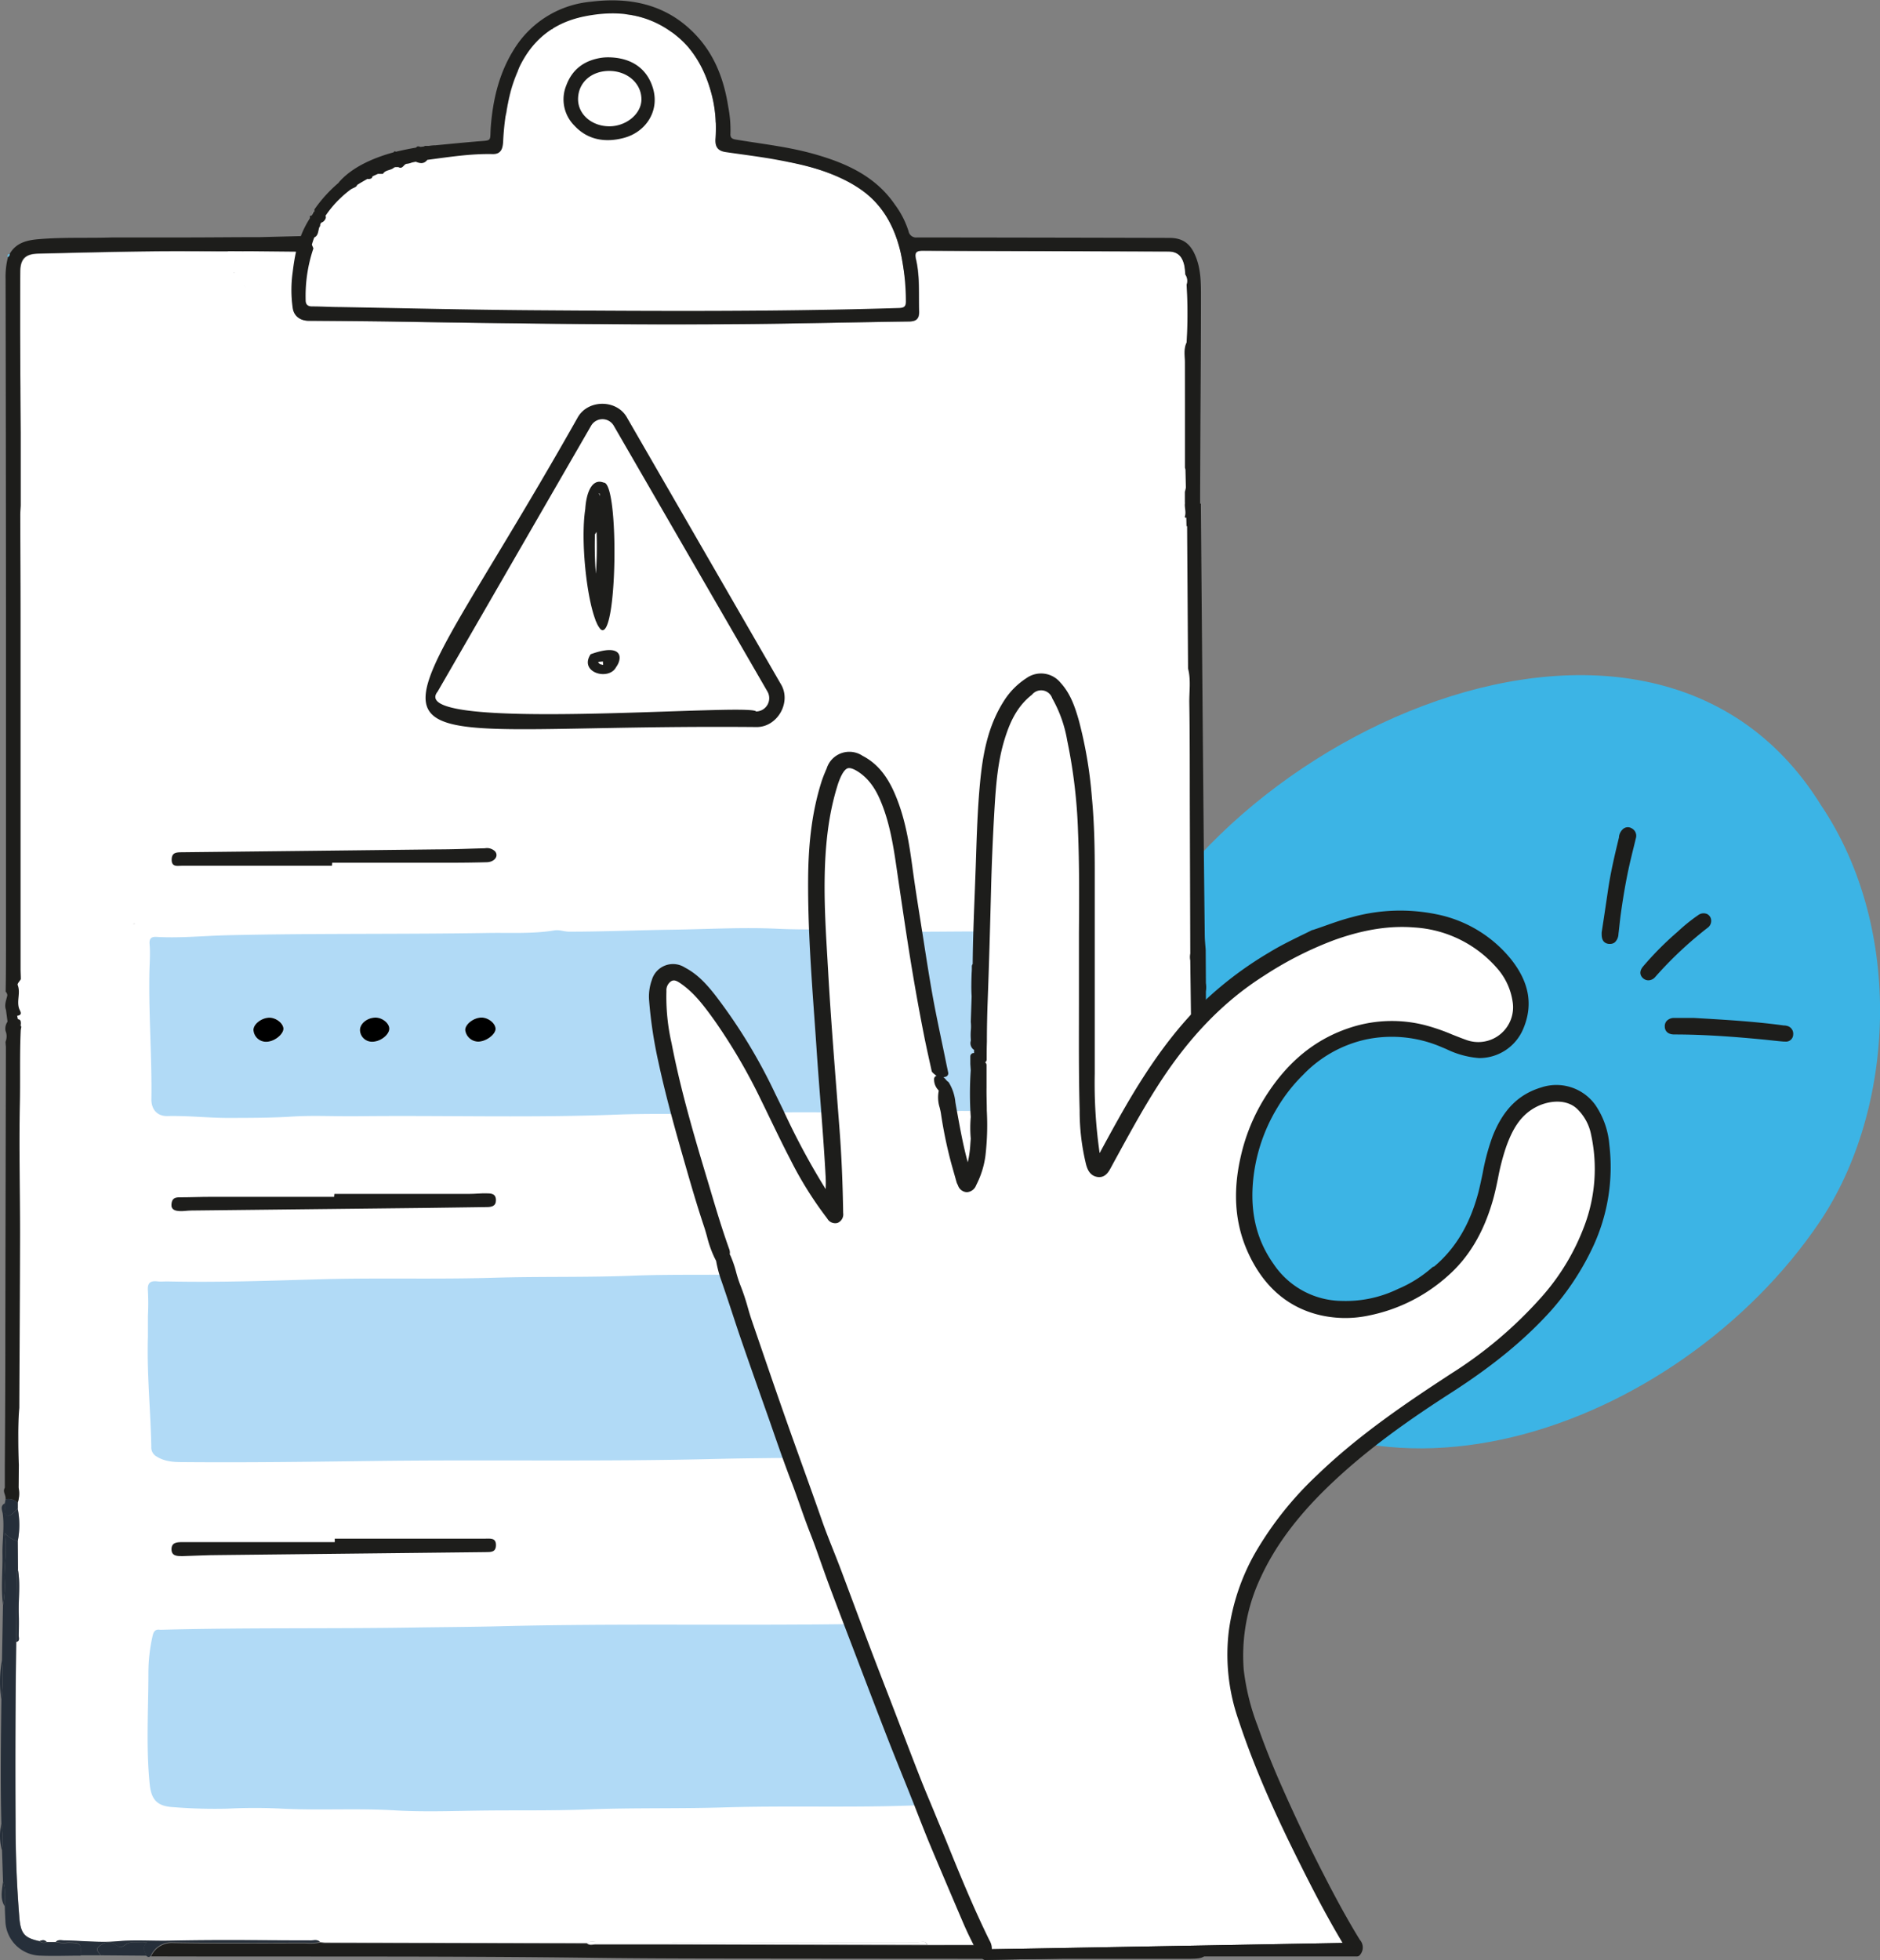 <svg id="Capa_1" data-name="Capa 1" xmlns="http://www.w3.org/2000/svg" viewBox="0 0 448.68 467.71"><rect x="0" y="0" width="448.68" height="467.71" fill="#808080" stroke="none"/><defs><style>.cls-1{fill:#fff;}.cls-2{fill:#3cb4e5;}.cls-3{fill:#efefef;}.cls-4{fill:#262f3a;}.cls-5{fill:#69c0e3;}.cls-6{fill:#cecfcf;}.cls-7{fill:#cfd3dd;}.cls-8{fill:#1d1d1b;}.cls-9{fill:#b1daf6;}</style></defs><title>Ilustración_4_Protocolo</title><path class="cls-1" d="M220.81,67.32c-.08-.57-.18-1.14-.28-1.71,0-.08,0-.16,0-.2h0c-.12-.68-.26-1.36-.42-2-1.48-6.12-4.37-11.33-9.69-14.93-.84-.57-1.71-1.09-2.59-1.57h0A50.8,50.8,0,0,0,193.18,42l-15.66-5.17L176,32.59a27.51,27.51,0,0,0-.81-6.08A28.65,28.65,0,0,0,169.74,15l-1-2.71L165.36,11a22.86,22.86,0,0,0-10.64-4.15l-3.29-1.28-13.54,3.3-.84,1.51-3,.3L130,16.11l-1.21,4.41a34.61,34.61,0,0,0-1.55,4.3,41.28,41.28,0,0,0-1.15,5.45v.05l-3,8.42-16.35,1.81L94.83,44.82h-.3l-.08.15-2.61.94c-.51-.06-1,0-1.23.45l-1.44.51L84.7,52.22l-.31.22c-.72.46-2,.85-1.66,2.13L80,57.89,76.77,68.37l1.32,9.23,12.74,1.6,131.61-1.6Z" transform="translate(-5.2 -3.41)"/><path class="cls-1" d="M79.93,54l-.16.08.18.21A1,1,0,0,0,79.93,54Z" transform="translate(-5.2 -3.41)"/><path class="cls-2" d="M439.78,195.52c20,29.67,17.72,72.83-.38,99.59-33.5,49.52-110.76,78.1-152.56,26.77-18.29-22.46-23.62-56.35-18.74-74.44C285.55,182.85,397.82,127.81,439.78,195.52Z" transform="translate(-5.2 -3.41)"/><path class="cls-1" d="M290.48,366c.06-5.18.29-10.37-.07-15.55-.86-.19-.75-.87-.75-1.48l0-39.73a1.3,1.3,0,0,1,.34-1.14q-.14-22.65-.28-45.31c0-1.58,0-3.15-.07-4.72l1.1-3.59L288.07,90c0-1.61-.36-3.28.4-4.83a111.48,111.48,0,0,0,0-13.8,2.55,2.55,0,0,0-.31-2.43,20,20,0,0,0-.22-2.06c-.5-2.37-1.67-3.44-3.9-3.44-19.51-.07-39-.09-58.54-.19-1.7,0-2,.57-1.64,2.06.94,4.09.62,8.26.74,12.4.06,1.8-.68,2.41-2.45,2.43-13.62.18-27.24.53-40.87.63-26.7.18-53.4-.14-80.11-.58C93.75,80.06,86.35,80,79,80c-2.12,0-3.59-1.14-3.84-3.08a36,36,0,0,1-.31-4.39c1-2.18,2.4-5,2.45-5.1s1.84-5,1.84-5-8.74-.18-8.88,0-9.26,0-9.26,0l-1.44,1c-6.16,0-12.33-.08-18.5,0-8.91.1-17.82.33-26.72.54-3,.07-4.22,1.25-4.26,4.26C10,73.07,10,78,10,82.88l.06,13.53H8l1.67,256.5-.06,5.47A7.14,7.14,0,0,1,9.44,362l0,1.44a20.1,20.1,0,0,1,0,7.69L9.49,378c.58,3.42.1,6.87.2,10.3.05,1.8,0,3.6,0,5.39,0,.55.35,1.32-.6,1.53q-.3,21.54-.16,43.09,0,11.19.88,22.34c.31,4.24,1.21,5.17,4.87,5.95.59-.24,1.17-.37,1.66.21l2.25,0c.56-.61,1.3-.36,2-.34,4.28.08,8.6.58,12.84.2s8.34,0,12.51-.13c11.17-.26,22.35-.09,33.53-.07.72,0,1.53-.3,2.16.35.41,0,.83.11,1.24.11l62.49.12c.68-.5,1.47-.24,2.2-.24q38.42,0,76.81.08c.71,0,1.7-.53,2.14.6q31,0,62,0c1.3,0,1.74-.55,1.82-1.66.06-.76.09-1.52.1-2.28.35-29,.17-57.95.14-86.92a42,42,0,0,1,.14-6.63A15.93,15.93,0,0,1,290.48,366Z" transform="translate(-5.2 -3.41)"/><polygon class="cls-3" points="56.48 62.17 56.49 62.16 56.48 62.16 56.48 62.17"/><path class="cls-3" d="M64.58,64.74v0h0Z" transform="translate(-5.2 -3.41)"/><path class="cls-3" d="M65,65.16h0v0Z" transform="translate(-5.2 -3.41)"/><path class="cls-4" d="M5.67,399.49l.24-13A25.4,25.4,0,0,0,6.27,380c0-3.41.62-6.78.08-10.78a5.91,5.91,0,0,0,3.08,1.95L9.49,378a2.41,2.41,0,0,0-.27.73q-.09,8.25-.16,16.49-.3,21.54-.16,43.09,0,11.19.88,22.34c.31,4.24,1.21,5.17,4.87,6a1.45,1.45,0,0,0,1.66.2l2.25,0a7.65,7.65,0,0,0,2.82.16c3.09,0,3.28.2,3.06,3.07-3.18,0-6.35.13-9.52,0a8.53,8.53,0,0,1-8.44-8.39c-.06-1.1-.1-2.2-.14-3.3,0-2,.27-4-.42-6L5.68,445a22.22,22.22,0,0,0-.15-6.41c-.27-9.91-.11-19.82,0-29.73A42.12,42.12,0,0,0,5.67,399.49Z" transform="translate(-5.2 -3.41)"/><path class="cls-4" d="M29.2,470c-.29-.72-1.41-1.27-.23-2.23s2.65-1.26,3.77-.37,1.52.73,2.52,0c1.35-1,3-.2,5.09-.56-1.38,1.34-.5,2.27-.21,3.25Z" transform="translate(-5.2 -3.41)"/><path class="cls-4" d="M6.52,361.16a3.22,3.22,0,0,1,2.92.83l0,1.44c-.86.65-1.69,2-2.68,1.6s-.12-1.89-.43-2.86C6.41,361.84,6.46,361.5,6.52,361.16Z" transform="translate(-5.2 -3.41)"/><path class="cls-5" d="M7.54,64a.79.79,0,0,1-.44.82C6.86,64.34,7,64.05,7.54,64Z" transform="translate(-5.2 -3.41)"/><path class="cls-1" d="M224.29,466.85c.71,0,1.7-.53,2.14.6l-62.81-.13c-5.46,0-10.92,0-16.38,0-.65,0-1.38.31-2-.28.68-.5,1.47-.24,2.2-.24" transform="translate(-5.2 -3.41)"/><path class="cls-6" d="M290.41,350.47c-.86-.19-.75-.87-.75-1.48l0-39.73a1.3,1.3,0,0,1,.34-1.14c.37.22.32.58.32.91Z" transform="translate(-5.2 -3.41)"/><path class="cls-3" d="M63.41,63.37c-.19.35-.37.35-.56,0Z" transform="translate(-5.2 -3.41)"/><path class="cls-4" d="M79.39,466.43c-11.18,0-22.36-.19-33.53.07-4.17.1-8.32-.25-12.51.13s-8.56-.12-12.84-.2c-.65,0-1.39-.27-2,.34a7.65,7.65,0,0,0,2.82.16c3.09,0,3.28.2,3.06,3.07l4.76,0c-.29-.72-1.41-1.27-.23-2.23s2.65-1.26,3.77-.37,1.52.73,2.52,0c1.35-1,3-.2,5.09-.56-1.38,1.34-.5,2.27-.21,3.25.37.35.74.44,1.11,0a5.38,5.38,0,0,1,5.31-3.19c10.49.19,21,.09,31.5.07a11.69,11.69,0,0,0,3.49-.16C80.92,466.13,80.11,466.43,79.39,466.43Z" transform="translate(-5.2 -3.41)"/><path class="cls-4" d="M6.79,365c-.9-.37-.12-1.89-.43-2.86-1.23.64-.61,1.7-.5,2.55.42,3.2-.14,6.39-.08,9.59.08,4-.39,8.1.13,12.15A25.4,25.4,0,0,0,6.27,380c0-3.41.62-6.78.08-10.78a5.91,5.91,0,0,0,3.08,1.95,20.1,20.1,0,0,0,0-7.69C8.61,364.08,7.78,365.43,6.79,365Z" transform="translate(-5.2 -3.41)"/><path class="cls-4" d="M5.67,399.49a29.58,29.58,0,0,0-.17,9.39A42.12,42.12,0,0,0,5.67,399.49Z" transform="translate(-5.2 -3.41)"/><path class="cls-4" d="M5.53,438.61A12.89,12.89,0,0,0,5.68,445,22.22,22.22,0,0,0,5.53,438.61Z" transform="translate(-5.2 -3.41)"/><path class="cls-4" d="M6.34,458.33c0-2,.27-4-.42-6C5.72,454.35,5.1,456.4,6.34,458.33Z" transform="translate(-5.2 -3.41)"/><path class="cls-4" d="M9.49,378a2.41,2.41,0,0,0-.27.73q-.09,8.25-.16,16.49c.95-.21.58-1,.6-1.53.05-1.79.08-3.59,0-5.39C9.59,384.86,10.07,381.41,9.49,378Z" transform="translate(-5.2 -3.41)"/><path class="cls-4" d="M14.65,466.6a1.45,1.45,0,0,0,1.66.2C15.82,466.22,15.24,466.35,14.65,466.6Z" transform="translate(-5.2 -3.41)"/><path class="cls-6" d="M61,68.37s.11,0,.13,0a.49.49,0,0,1,0,.14l-.21,0Z" transform="translate(-5.2 -3.41)"/><path class="cls-6" d="M65.42,72.64l.41-.41h0l-.42.42Z" transform="translate(-5.2 -3.41)"/><path class="cls-6" d="M63.75,71.82l.18.09-.17-.1Z" transform="translate(-5.2 -3.41)"/><path class="cls-6" d="M63.34,71.4l.41.42h0l-.42-.42Z" transform="translate(-5.2 -3.41)"/><path class="cls-6" d="M67.08,71.4,67.5,71h0l-.42.41Z" transform="translate(-5.2 -3.41)"/><path class="cls-6" d="M64.58,64.74l.43.44Z" transform="translate(-5.2 -3.41)"/><path class="cls-7" d="M249,380.32l-.45-.05C248.69,380.08,248.84,380.09,249,380.32Z" transform="translate(-5.2 -3.41)"/><path class="cls-8" d="M150.23,17.09c5.82,0,9.53,2.85,10.85,7.53,1.54,5.46-1.89,10.36-7,11.7-4.3,1.15-8.58.56-11.8-2.94a8.83,8.83,0,0,1-1.94-9.57c1.45-3.92,4.37-6,8.39-6.61A11.35,11.35,0,0,1,150.23,17.09Zm.37,3.25c-4.27,0-7.37,2.75-7.44,6.62-.07,3.68,3.22,6.58,7.47,6.59,4,0,7.58-2.93,7.65-6.32C158.35,23.38,155,20.35,150.6,20.34Z" transform="translate(-5.2 -3.41)"/><path class="cls-3" d="M37.12,224.08l-.19-.28.4-.21c0,.11.13.25.1.33S37.23,224,37.12,224.08Z" transform="translate(-5.2 -3.41)"/><path class="cls-4" d="M10.17,248.26,10,248l.17-.1C10.16,248,10.17,248.15,10.17,248.26Z" transform="translate(-5.2 -3.41)"/><path class="cls-3" d="M61.68,65.58l-.17.17s0-.08,0-.1a.59.59,0,0,1,.14-.06Z" transform="translate(-5.2 -3.41)"/><path class="cls-3" d="M242.72,284.43c-.33-.1-.89.22-.93-.4,0-.3.15-.75.58-.63s.32.65.36,1Z" transform="translate(-5.2 -3.41)"/><path class="cls-8" d="M291.7,103.37c.06-9.56.12-19.11.12-28.66,0-3.37.07-6.74-1.22-10-1.22-3.08-3-4.52-6.3-4.53q-30.09-.08-60.19-.11a1.84,1.84,0,0,1-2.08-1.5,21.62,21.62,0,0,0-3.24-6.32c-4.61-6.73-11.5-9.85-19-12-6.2-1.79-12.58-2.47-18.9-3.52-1-.16-1.44-.43-1.36-1.51a29.24,29.24,0,0,0-.54-6.4c-1-6.39-3.21-12.26-7.66-17-6.83-7.3-15.55-9.18-25.1-8a24.11,24.11,0,0,0-18.49,11.58c-3.4,5.5-4.86,11.61-5.39,18-.33,4,.62,3.41-3.77,3.8-3.15.27-6.29.58-9.43.88-.1,0-.68,0-1.61.15h-1a1.27,1.27,0,0,1-.07.12l-.88.12c-.42-.12-.84-.26-1.06.16-1.44.24-3.12.58-4.89,1a.81.81,0,0,0-.2-.14.75.75,0,0,0-.31.27c-4.66,1.28-9.88,3.46-13.08,7.18l0,.06a33.3,33.3,0,0,0-5.8,6.37c0,.19,0,.37,0,.55h0a.88.88,0,0,0-.34.19.76.76,0,0,1,0,.26c-.11.15-.21.3-.31.46a1.71,1.71,0,0,1-.47.12,1.16,1.16,0,0,1,0,.59A23,23,0,0,0,77,59.75L67.29,60l-.06,0c-5.53,0-11.06.06-16.58.07H32.19c-5.94.2-11.89-.09-17.81.42-2.72.23-5.31.82-6.84,3.46a.79.79,0,0,1-.44.82A19.11,19.11,0,0,0,6.53,70q.08,39,.1,78,0,39.51,0,79c0,4.35,0,8.7-.08,13.06a1.19,1.19,0,0,1,.39,1,4.91,4.91,0,0,1,1.18,1.55A4.91,4.91,0,0,0,6.94,241c-.27,1.13-.75,2.23-.31,3.41h0L7,247.2a2.91,2.91,0,0,0-.48,2.2,3.47,3.47,0,0,1,0,2.61c0,.48.09,1,.09,1.45q-.08,34.23-.14,68.47,0,15.57-.12,31.13c0,.48,0,1,0,1.45v3.92c-.6.95.34,1.81.16,2.73a3.22,3.22,0,0,1,2.92.83,7.14,7.14,0,0,0,.21-3.61l.06-5.47a88.82,88.82,0,0,1,.11-13.55c.06-13.87.16-27.75.18-41.62,0-10.28-.26-20.56-.05-30.83.13-5.91-.07-11.82.21-17.73.05-.27.1-.54.14-.81l-.13-.11L10,248l.17-.1c0-.57.11-1.17-.7-1.29l-.18-.8c1.46-.24.71-1.07.46-1.76-.6-1.83.4-3.75-.33-5.6-.12-.32.48-.91.75-1.38,0-.82-.06-1.65-.06-2.48q0-42,0-84c0-8.08-.05-16.17-.07-24.25,0-.76.07-1.52.11-2.27q0-8.7,0-17.4Q10.06,94.79,10,82.88c0-4.9,0-9.81,0-14.72,0-3,1.23-4.19,4.26-4.26,8.9-.21,17.81-.44,26.72-.54,7.05-.09,14.09,0,21.14,0h1.26l.05,0,1.07,0h.14l11.21.11c-.32,1.44-.58,3.05-.8,4.89h0a30.25,30.25,0,0,0,0,8.5c.25,1.94,1.72,3.06,3.84,3.08,7.4.06,14.8.11,22.2.23,26.71.44,53.41.76,80.11.58,13.63-.1,27.25-.45,40.87-.63,1.77,0,2.51-.63,2.45-2.43-.12-4.14.2-8.31-.74-12.4-.35-1.49-.06-2.07,1.64-2.06,19.52.1,39,.12,58.54.19,2.23,0,3.4,1.07,3.9,3.44a20,20,0,0,1,.22,2.06,2.69,2.69,0,0,1,.31,2.43,111.48,111.48,0,0,1,0,13.8,47,47,0,0,1,.09,6.28,47,47,0,0,0-.09-6.28c-.76,1.55-.39,3.22-.4,4.83Q288,96.4,288,102.8h0v11.35c0,.29,0,.57,0,.86l.12.46.1,4.31c-.07.33-.14.67-.24,1,0,.15,0,.3,0,.45,0,.69,0,1.37,0,2.06a.84.84,0,0,1,0,.35c-.08,1,.34,2,0,3,0,.1,0,.2.05.29a.42.42,0,0,0,.29,0l.05,2.06,3.25-.78v-4.76h0c0-.64,0-1.29,0-1.94Zm-72-26.46c-29.12.9-58.25.74-87.38.53-15.35-.11-30.7-.49-46-.76-2.21,0-4.42-.15-6.63-.15-1.06,0-1.54-.47-1.54-1.48A35.37,35.37,0,0,1,80,62.68c-.12-.3-.25-.59-.37-.89.16-.54.34-1.11.57-1.71,1-.46.9-1.55,1.2-2.42a.88.88,0,0,0,.22-.7l.24-.43c.81-.21,1.23-1.14,1.09-1.45a1.22,1.22,0,0,1-.07-.17,25.89,25.89,0,0,1,3-3.67l.92-.88a26.53,26.53,0,0,1,2.1-1.74,6,6,0,0,1,.71-.37c.31-.13.79-.41.78-.61,0,0,0,0,0-.06.83-.55,1.67-1,2.51-1.49a1.35,1.35,0,0,0,1-.16l0,0,.24-.46,1.26-.57,1.2,0c.59-1,1.9-.79,2.65-1.51l.31-.1.73,0c1,.58,1.24-.67,1.94-.78a4.54,4.54,0,0,0,1.28-.32l.92-.19c1,.41,1.92.61,2.75-.44,5.21-.68,10.41-1.51,15.69-1.38,2,0,2.31-1.44,2.41-2.93a59.84,59.84,0,0,1,1.86-12.46c2.59-9,7.72-15.34,17.17-17.39C153,5.56,161,6.76,167.72,12.89c4,3.66,6.15,8.42,7.47,13.62a32.69,32.69,0,0,1,.75,10.09c-.1,1.92.63,2.83,2.43,3.1,4,.59,8.08,1.08,12.08,1.81,7,1.28,13.91,2.85,19.93,6.93,5.32,3.6,8.21,8.81,9.69,14.93a54.84,54.84,0,0,1,1.32,11.92C221.41,76.59,220.93,76.87,219.7,76.91Z" transform="translate(-5.2 -3.41)"/><path class="cls-8" d="M293.91,391.6c-.05-13.12-.08-26.24-.16-39.35q-.18-26.25-.41-52.5c0-6.43-.16-12.86-.2-19.29q-.09-14.85-.12-29.71h0v-.25c0-1,0-2,0-3a.09.09,0,0,1,0,0L293,240a6.51,6.51,0,0,0,0-2l-.05-7.89c-.07-1.1-.2-2.2-.22-3.3q-.18-15.45-.32-30.89-.32-36.18-.61-72.35c-2.05.27-2.46,2.09-3.3,3.49l.24,35.89c.71,2.7.26,5.45.3,8.17.13,8.28.1,16.55.12,24.83q.06,17.48.11,35a4.4,4.4,0,0,0,0,1.66c.05,4,.14,10.84.19,14.9,0,.17,0,.34,0,.51,0,.86,0,1.71.05,2.57v.26h0c.08,4,.18,8,.21,12.06q.18,22.65.28,45.31c.37.22.32.57.32.91l.12,41.44c.36,5.18.13,10.37.07,15.55h0a15.93,15.93,0,0,0,.17,4h0a42,42,0,0,0-.14,6.63c0,29,.21,57.95-.14,86.92,0,.76,0,1.52-.1,2.28-.08,1.11-.52,1.66-1.82,1.66q-31-.06-62,0l-62.81-.13c-5.46,0-10.92,0-16.38,0-.65,0-1.38.31-2-.28l-62.49-.12c-.41,0-.83-.07-1.24-.11a11.69,11.69,0,0,1-3.49.16c-10.5,0-21,.12-31.5-.07a5.38,5.38,0,0,0-5.31,3.19c35.41.1,70.82-.11,106.22.35,12.38.16,24.76.17,37.14.18q51.67.06,103.34.05c5.32,0,5.4-.05,5.55-5.4.24-9.05.48-18.11.51-27.16C294.06,422.58,294,407.09,293.91,391.6Zm-1.59-24c0-.16,0-.33,0-.49C292.35,367.28,292.34,367.45,292.32,367.61Z" transform="translate(-5.2 -3.41)"/><path class="cls-8" d="M431.59,248.19a2.43,2.43,0,0,0-.54-.08h-.13c-7.28-1-14.79-1.4-21.42-1.79h-4.67A2.43,2.43,0,0,0,403,247a1.86,1.86,0,0,0-.48,1.42c0,.55.3,1.84,2.29,1.84h0c7.36,0,14.71.58,21.57,1.24l1.79.19c.94.1,1.87.2,2.81.27l.3,0a1.71,1.71,0,0,0,1.88-1.65A1.92,1.92,0,0,0,431.59,248.19Z" transform="translate(-5.2 -3.41)"/><path class="cls-8" d="M394.66,201.09a1.76,1.76,0,0,0-2.22.25,3,3,0,0,0-.85,1.68l0,.19c-.92,3.82-2,8.26-2.64,12.75l-1,6.71-.5,3.25v.24c0,.74,0,2.28,1.7,2.49l.32,0a1.8,1.8,0,0,0,1.12-.37,2.86,2.86,0,0,0,.87-2c.08-.64.15-1.29.22-1.93.11-1,.22-2,.36-3,.7-5,1.45-9.1,2.36-12.92.26-1.08.52-2.16.79-3.24l.42-1.74A2,2,0,0,0,394.66,201.09Z" transform="translate(-5.2 -3.41)"/><path class="cls-8" d="M412.74,224.8a2,2,0,0,0,.85-1.7v0a1.78,1.78,0,0,0-.95-1.57,2.12,2.12,0,0,0-2.12.23,41.91,41.91,0,0,0-4.89,3.94l-.31.27a75.69,75.69,0,0,0-8,8.08c-1.27,1.54-.28,2.56.05,2.83a1.91,1.91,0,0,0,1.24.46,2.19,2.19,0,0,0,1.62-.79A91.27,91.27,0,0,1,412.74,224.8Z" transform="translate(-5.2 -3.41)"/><path class="cls-8" d="M84.42,210q-17.92,0-35.86,0c-1,0-2.38.36-2.39-1.41s1.12-1.79,2.4-1.81q30.67-.33,61.35-.69c3.66,0,7.32-.17,11-.26a2.76,2.76,0,0,1,2.46.76c.88,1.15-.18,2.52-2,2.57-3.18.09-6.36.12-9.54.12q-13.68,0-27.36,0Z" transform="translate(-5.2 -3.41)"/><path class="cls-8" d="M85.09,370.57H121c1.15,0,2.58-.26,2.57,1.53s-1.29,1.67-2.52,1.69q-31.81.34-63.65.7c-2.9,0-5.8.18-8.7.25-1.2,0-2.56,0-2.57-1.62s1.25-1.72,2.5-1.72H85.09Z" transform="translate(-5.2 -3.41)"/><path class="cls-8" d="M85,288.3H117.3c1.31,0,2.62-.16,3.93-.13,1.1,0,2.35,0,2.33,1.66,0,1.42-1.07,1.61-2.16,1.62q-7.25.12-14.51.2l-56,.62c-1,0-1.93.2-2.89.13s-2-.27-1.88-1.65.83-1.62,1.92-1.63c2.49,0,5-.11,7.46-.11q14.72,0,29.43,0Z" transform="translate(-5.2 -3.41)"/><path class="cls-9" d="M222.42,269c-1.74.44-3.4-.06-5.09-.06-11.21,0-22.43-.32-33.63.11-10.58.41-21.15-.06-31.71.35-20.54.79-41.07.13-61.61.37-5.21.06-10.44-.24-15.64.09-4.9.31-9.79.3-14.69.32s-9.92-.57-14.9-.45c-2.41.06-3.85-1.58-3.82-4,.14-9.74-.61-19.47-.49-29.22,0-2.59.28-5.2.06-7.79-.1-1.2.26-1.81,1.6-1.74,5.74.33,11.45-.27,17.18-.4,20.67-.48,41.35-.2,62-.54,5.27-.09,10.62.25,15.89-.62,1.11-.18,2.31.31,3.47.31,8.22,0,16.44-.36,24.66-.47,8.39-.12,16.79-.62,25.17-.22,6.63.31,13.27,0,19.88.36,12.3.73,24.61,0,36.9.42,3.6.12,7.32-.06,10.77,1.51,1,.45,2.31.59.67,1.89-.31.24-.48.49-.18.86l1.74,12.69c.82,2.85-.38,5.57-.18,8.37a36,36,0,0,1-.16,8.48c-.35,2.17-.42,4.38-.58,6.57-.11,1.6-.63,2.42-2.52,2.39-7.33-.11-14.67,0-22-.07-3-.05-6.06.55-9.08.4ZM68.86,252c2-.05,4.06-1.74,4-3.18s-1.89-2.64-3.47-2.56c-1.82.08-3.66,1.55-3.68,2.92A3,3,0,0,0,68.86,252Zm51.27-5.76c-1.87,0-3.93,1.59-3.9,3a3.16,3.16,0,0,0,3.08,2.75c1.9,0,4.12-1.58,4.16-3S121.77,246.23,120.13,246.23Zm-25.28,0c-2,0-3.77,1.43-3.76,3a2.86,2.86,0,0,0,3,2.74c1.94,0,4.06-1.67,4-3.13C98.08,247.56,96.44,246.24,94.85,246.24Z" transform="translate(-5.2 -3.41)"/><path class="cls-9" d="M40.5,322.41c-.28,8.77.65,17.5.81,26.26A2.45,2.45,0,0,0,42.63,351c2.25,1.41,4.79,1.29,7.19,1.31,15.27.12,30.55-.1,45.82-.29,26.94-.32,53.88.21,80.82-.48,7-.17,13.95-.19,20.92-.3,20-.31,40,0,59.94-.53a2.8,2.8,0,0,1,.41,0c1.13.17,1.52-.38,1.77-1.45a39.27,39.27,0,0,0,1-8.79c0-8.84.6-17.69-.29-26.52-.39-3.87-1.83-5.37-5.74-5.57a124.82,124.82,0,0,0-12.82-.36,127.92,127.92,0,0,1-13,0c-9-.45-17.95.13-26.93-.41-6.6-.4-13.24-.16-19.86-.06-8.63.12-17.26-.06-25.9.28-10.94.43-21.91.15-32.86.48-13.54.41-27.09,0-40.64.34-12.43.35-24.87.82-37.32.54-.76,0-1.53.07-2.28,0-1.76-.23-2.53.33-2.36,2.25a57.55,57.55,0,0,1,0,6Z" transform="translate(-5.2 -3.41)"/><path d="M68.86,252a3,3,0,0,1-3.17-2.82c0-1.37,1.86-2.84,3.68-2.92,1.58-.08,3.39,1.25,3.47,2.56S70.81,251.94,68.86,252Z" transform="translate(-5.2 -3.41)"/><path d="M120.13,246.23c1.64,0,3.38,1.42,3.34,2.74s-2.26,3-4.16,3a3.16,3.16,0,0,1-3.08-2.75C116.2,247.82,118.26,246.23,120.13,246.23Z" transform="translate(-5.2 -3.41)"/><path d="M94.85,246.24c1.59,0,3.23,1.32,3.26,2.62,0,1.46-2.08,3.11-4,3.13a2.86,2.86,0,0,1-3-2.74C91.08,247.67,92.87,246.23,94.85,246.24Z" transform="translate(-5.2 -3.41)"/><path class="cls-9" d="M260.63,420.6c.27-8.77-.65-17.51-.81-26.26a2.46,2.46,0,0,0-1.33-2.32c-2.25-1.41-4.78-1.3-7.18-1.31-15.28-.12-30.55.1-45.83.28-26.94.33-53.88-.2-80.82.48-7,.18-13.94.2-20.91.31-20,.31-40,0-59.95.53a2.81,2.81,0,0,1-.41,0c-1.13-.16-1.52.39-1.77,1.46a39.86,39.86,0,0,0-1,8.79c0,8.84-.59,17.69.3,26.52.38,3.87,1.83,5.37,5.74,5.57A124.7,124.7,0,0,0,59.5,435a127.92,127.92,0,0,1,13,0c9,.45,18-.13,26.94.41,6.59.39,13.23.16,19.85.06,8.64-.13,17.26.06,25.91-.28,10.94-.44,21.9-.15,32.86-.49,13.54-.41,27.09,0,40.64-.33,12.43-.35,24.87-.82,37.31-.54a21.65,21.65,0,0,1,2.28,0c1.77.23,2.53-.33,2.37-2.25s-.06-4,0-6Z" transform="translate(-5.2 -3.41)"/><path class="cls-1" d="M149,175c-51.94.05-48.72,5.77-22.65-39.23,3.79-2.85,19.3-44.82,27-31.72,9.12,15.82,27.5,47.62,36.62,63.43a5,5,0,0,1-4.34,7.52Z" transform="translate(-5.2 -3.41)"/><path class="cls-8" d="M149.26,118.57c-2.87-1.12-4.16,2.6-4.38,6.32-1.12,7.2.23,20.67,2.42,26.41v.07c.07.18.14.32.21.46a6.12,6.12,0,0,0,1,1.72C152.55,157.13,153.07,118.39,149.26,118.57Zm-.84,3.23a4.83,4.83,0,0,0-.28-.6C148.23,121,148.32,121.19,148.42,121.8Zm-1.23,9.11a5.55,5.55,0,0,0,.38-.59,90.9,90.9,0,0,1-.16,10A87.2,87.2,0,0,1,147.19,130.91Z" transform="translate(-5.2 -3.41)"/><path class="cls-8" d="M149.16,159.53c-1.1,11.89,11.24-5.15-3,0-3.31,5,6.72,7,6.44,1.19-.09-1.79-2.73-1.36-2.41.36.09-.61-.23.68,0,.08a3,3,0,0,1-.28.49c.28-.39-.17.19-.26.22.31-.26-.16.08-.24.12l.16-.06c-.12.07-.78.18-.3.1a2.69,2.69,0,0,1-.49,0c.48,0-.22-.06-.29-.11l.16.07a1.54,1.54,0,0,1-.65-.47c.31.48-.33-.62,0-.05a1.67,1.67,0,0,0-.08-.32c.11.39,0,.07,0-.07-.06.49.13-.23-.05.19,0,0,.14-.21,0,0s-.07.1,0,0c-.17.12-.2.15-.1.08s-.18,0,0,0a.88.88,0,0,1,.2,0c.12,0,3-.25,3.11-.33s.15.07-.05,0c.21.11-.19-.21,0,0-.19-.21-.11-.16-.07-.08s-.08-.28,0-.05,0-.1,0-.12a.67.67,0,0,0,0,.2c0-.33.06-.11,0,0,.16-.36-.08.13-.16.2.26-.33-.33.38-.42.43a.82.82,0,0,1,1.11.25c-.11-.17,0,.27,0,.05s0-.22,0,0a3.79,3.79,0,0,1,0-1c.89-1-1-3.56-2.13-1.3Z" transform="translate(-5.2 -3.41)"/><path class="cls-8" d="M185.57,176.9C83.89,176,93.16,191.48,143,103.16c2.41-4.52,9.49-4.53,11.9,0l36.62,63.43C194.23,170.94,190.7,177.08,185.57,176.9ZM149,103.44a3.13,3.13,0,0,0-2.74,1.58l-36.62,63.43c-8,10,75,2.56,76,4.74a3.18,3.18,0,0,0,2.73-4.74L151.68,105A3.12,3.12,0,0,0,149,103.44Z" transform="translate(-5.2 -3.41)"/><path class="cls-1" d="M178.72,303.37c-.44-.48-.14-1.14-.39-1.66-1.64-4.56-3-9.19-4.41-13.84-1.24-4.18-2.52-8.35-3.72-12.55-2.17-7.53-4.15-15.11-5.64-22.81a50.31,50.31,0,0,1-1.24-12.65,3.38,3.38,0,0,1,1.61-3.07c1.22-.67,2.3,0,3.24.7,3.4,2.38,5.82,5.69,8.19,9a138.7,138.7,0,0,1,11.2,19.19c2.28,4.62,4.46,9.3,6.84,13.87a87.3,87.3,0,0,0,8.78,14.09c.43.54.83,1,1.51.78s.8-.89.79-1.56c-.11-6.56-.36-13.11-.86-19.65-.92-12.27-2-24.53-2.63-36.82-.41-7.45-1-14.9-.91-22.37a80.88,80.88,0,0,1,3-23.15,18.63,18.63,0,0,1,1-2.64c1.35-2.73,2.75-3,5.39-1.3,2.91,1.92,4.55,4.76,5.81,7.88,2.06,5.11,2.88,10.5,3.67,15.9.89,6.13,1.79,12.25,2.75,18.36q1.69,10.78,3.79,21.47c.55,2.75,1.17,5.47,1.76,8.21a7.2,7.2,0,0,0,.59,2.18,2.77,2.77,0,0,0,.8,1.91,1,1,0,0,1,.39,1c-.47,1.75.25,3.37.51,5A107.6,107.6,0,0,0,233,280.63c.42,1.51.84,3,1.27,4.54a3.11,3.11,0,0,0,.21.5c.32.62.56,1.34,1.47,1.34s1.18-.65,1.48-1.21a20.58,20.58,0,0,0,2.12-6.76c.78-5.36.16-10.75.26-16.12,0-1.8,0-3.61,0-5.42l0-1.38c.07-4.48.06-9,.23-13.44.34-9.08.58-18.17.82-27.26q.24-9.36.8-18.72c.34-5.72.73-11.47,2.4-17,1.31-4.33,3.14-8.4,6.89-11.28,2.49-1.93,4.41-1.6,6.09,1.09a31.32,31.32,0,0,1,3.65,10.23,127.16,127.16,0,0,1,2.62,21.91c.45,10.9.19,21.81.18,32.72,0,11.28-.18,22.55.14,33.82A51.77,51.77,0,0,0,265.18,281c.3,1.11.77,2.11,2,2.32s1.79-.68,2.33-1.66c3.61-6.64,7.18-13.3,11.25-19.67,6.77-10.58,14.93-19.76,25.65-26.55a86.69,86.69,0,0,1,16.93-8.6,45.91,45.91,0,0,1,19.51-3A29.16,29.16,0,0,1,363.29,234a16.27,16.27,0,0,1,3.69,8.1,9.15,9.15,0,0,1-12.09,10.15c-3.22-1.13-6.29-2.65-9.62-3.46a31.29,31.29,0,0,0-17.24.4C319,252.05,312.46,258,307.57,266a44.5,44.5,0,0,0-5.41,13.29c-1.91,8.2-1.6,16.24,2.27,23.86,3.21,6.32,8.06,11,15.05,12.92a26,26,0,0,0,12.2.33,38.72,38.72,0,0,0,18.35-9c5.45-4.74,8.64-10.82,10.62-17.68,1.22-4.24,1.67-8.67,3.19-12.84s3.38-7.73,7.34-9.9c3.38-1.86,8.13-2.25,11,.45A12.57,12.57,0,0,1,385.8,274a39.21,39.21,0,0,1-1.71,22.38,55,55,0,0,1-10.64,17.44,101.55,101.55,0,0,1-21.26,18c-11.27,7.35-22.38,14.9-32.1,24.3a80.39,80.39,0,0,0-14.67,18.49,50.44,50.44,0,0,0-6.08,18.18,46.5,46.5,0,0,0,2.33,20.93c3.92,11.88,9.14,23.19,14.71,34.36,3.37,6.74,6.85,13.41,10.78,19.83.3.49.65.94,1.06,1.51H240.6c.84-.92.42-1.73,0-2.58-3.88-7.84-7.17-15.94-10.45-24-1.84-4.53-3.82-9-5.62-13.54-2.53-6.42-5-12.87-7.44-19.3-1.74-4.53-3.5-9.05-5.22-13.58-2.35-6.21-4.65-12.44-7-18.66-1.41-3.73-3-7.41-4.3-11.18-2.26-6.48-4.61-12.92-6.92-19.39-3.35-9.39-6.56-18.83-9.8-28.27-1-2.8-1.64-5.72-2.77-8.45C180.12,308.07,179.78,305.6,178.72,303.37Z" transform="translate(-5.2 -3.41)"/><path class="cls-8" d="M389.28,276.53a19.61,19.61,0,0,0-3.33-9.44A11.45,11.45,0,0,0,373,262.91c-5.4,1.63-9.09,5.33-11.58,11.66a52.55,52.55,0,0,0-2.34,8.67c-.31,1.49-.63,3-1,4.51-2,7.7-5.46,13.55-10.61,17.89h0a1.17,1.17,0,0,0-.2.06.79.79,0,0,0-.29.18,29.81,29.81,0,0,1-8.14,5.11,28.54,28.54,0,0,1-13.47,2.85,19.84,19.84,0,0,1-16.2-8.78c-3.82-5.37-5.46-11.5-5-18.73A41,41,0,0,1,310,267.82a39,39,0,0,1,6.22-7.95,29.52,29.52,0,0,1,15.09-8.44A30,30,0,0,1,349,253.17l1.36.57a21.53,21.53,0,0,0,7.81,2.15,11.35,11.35,0,0,0,10.61-7.08c2.36-5.68,1.36-11.09-3-16.55A30.56,30.56,0,0,0,348,221.57a43.18,43.18,0,0,0-20.22.72c-2.08.53-4.11,1.24-6.06,1.93-1.07.38-2.14.76-3.22,1.11l-.11,0c-.81.41-1.61.8-2.42,1.19-2.61,1.28-5.31,2.6-7.85,4.16a86.6,86.6,0,0,0-17.54,13.62c-8,8.31-14,18.12-18.75,26.62-1.17,2.08-2.31,4.18-3.47,6.31l-.72,1.34a116.51,116.51,0,0,1-1.17-19c0-10.32,0-20.82,0-31q0-8.62,0-17.24c0-4.88-.07-11.3-.69-17.71a102.65,102.65,0,0,0-3.1-18.28c-.89-3.11-1.95-6.37-4.36-9a6,6,0,0,0-8.13-1.12,17.61,17.61,0,0,0-5.31,5.32c-4,6.17-5.16,13.13-5.79,19.73-.56,5.9-.76,11.91-.95,17.72-.05,1.61-.11,3.21-.17,4.82l-.14,3.79c-.22,5.52-.44,11.22-.49,16.85a.93.93,0,0,0-.2.55c0,.53,0,1.06-.05,1.59-.06,1.83-.12,3.73,0,5.54l-.2,6a.76.76,0,0,0,0,.15,10.56,10.56,0,0,1,0,2.11,13.51,13.51,0,0,0,0,2,2.43,2.43,0,0,1,0,.39,1.92,1.92,0,0,0,.8,2.18,3.14,3.14,0,0,0,0,.74.8.8,0,0,0-.91.81l0,1.81.1,1.51a80.92,80.92,0,0,0,0,11.12,29.61,29.61,0,0,0,0,5.16l-.09,1.17a26,26,0,0,1-.62,4.48c-1.24-4.5-2-9.06-2.82-13.49l-.14-.83a10.87,10.87,0,0,0-1.57-4.72.75.75,0,0,0-.26-.24,2.05,2.05,0,0,1-.41-.42,5.15,5.15,0,0,0-.62-.62,2.2,2.2,0,0,0,.55-.1.83.83,0,0,0,.59-1l-.19-.92c-.18-.83-.35-1.67-.52-2.51-.3-1.47-.61-2.94-.92-4.42-.7-3.37-1.43-6.85-2.05-10.29-.8-4.44-1.51-9-2.19-13.38l-.79-5c-.66-4.17-1.34-8.49-1.91-12.74-.77-5.66-1.72-11.66-4.22-17.39-1.9-4.38-4.34-7.22-7.65-8.93a5.67,5.67,0,0,0-8.55,3c-.43,1-.89,2.08-1.25,3.21-2.1,6.65-3.11,13.95-3.18,23-.09,11.27.73,22.68,1.52,33.71.19,2.65.38,5.3.55,7.95.27,3.89.57,7.83.87,11.65.45,5.89.92,12,1.24,18,.05.94.05,1.89,0,2.87a170.54,170.54,0,0,1-10.08-18.76q-1-2.06-2-4.1a129.07,129.07,0,0,0-14.1-23.18c-2.32-3-4.47-5.27-7.41-6.82a5.26,5.26,0,0,0-7.9,3,11.53,11.53,0,0,0-.64,4.89,105.7,105.7,0,0,0,2.25,14.81c1.91,8.86,4.41,17.54,6.82,25.92,1.12,3.9,2.47,8.49,4,13.08.27.79.5,1.62.73,2.43a26.92,26.92,0,0,0,1.75,5l.44.87v0a29.07,29.07,0,0,0,1,4c.93,2.65,1.83,5.38,2.7,8,.63,1.92,1.26,3.84,1.91,5.76,1.42,4.14,2.89,8.34,4.32,12.4l.83,2.36q1,2.82,2,5.66c1.66,4.78,3.36,9.73,5.21,14.54.74,1.91,1.43,3.89,2.11,5.8.77,2.19,1.58,4.46,2.45,6.67s1.75,4.7,2.56,7c.58,1.63,1.16,3.27,1.76,4.89,1.78,4.78,3.63,9.62,5.42,14.3l1.85,4.85c2.14,5.6,4.35,11.39,6.56,17.07,1.24,3.19,2.54,6.41,3.79,9.53q1.06,2.61,2.1,5.24c.51,1.25,1,2.52,1.49,3.78.9,2.29,1.83,4.67,2.79,7,2.35,5.62,4.78,11.31,7.13,16.82l.7,1.63a87.18,87.18,0,0,0,4,8.24.86.86,0,0,0,.74.43h89.55a.83.83,0,0,0,.65-.31,2.72,2.72,0,0,0,0-3.66l-.17-.28c-3.15-5.16-6-10.48-8.54-15.47-3.56-6.9-7-14.2-10.29-21.68-2.08-4.77-3.84-9.21-5.37-13.57a55.48,55.48,0,0,1-3.33-13.4,43.69,43.69,0,0,1,4.12-22.21c3.34-7.22,8.42-14.1,15.53-21.05,9.69-9.47,20.57-16.91,29.93-22.93,9.94-6.4,17.46-12.58,23.7-19.48a63.78,63.78,0,0,0,10-15.15A45,45,0,0,0,389.28,276.53Zm-160.16-13c.09.07.13.15.13.12a8.08,8.08,0,0,0,.22,4.08c.1.43.21.87.28,1.3a106.64,106.64,0,0,0,2.44,11.85c.42,1.52.85,3,1.28,4.55a3,3,0,0,0,.27.65l.09.2a2.34,2.34,0,0,0,2.13,1.61h0a2.5,2.5,0,0,0,2.21-1.66,21.29,21.29,0,0,0,2.21-7,63,63,0,0,0,.33-10.79c0-1.78-.09-3.63-.06-5.43,0-1.25,0-2.5,0-3.75,0-.56,0-1.13,0-1.69a.85.85,0,0,0-.36-.68s.05,0,.06,0a.81.81,0,0,0,.33-.65c0-1.4,0-2.81.05-4.21,0-3,.06-6.15.17-9.21.34-9,.59-18,.83-27.28.15-6,.42-12.27.79-18.68.36-6.1.79-11.57,2.37-16.81,1.13-3.72,2.79-7.92,6.59-10.85a2.8,2.8,0,0,1,4.86.87,30.86,30.86,0,0,1,3.55,10,125.83,125.83,0,0,1,2.59,21.76c.33,8.06.28,16.27.22,24.2,0,2.83,0,5.66,0,8.49s0,5.47,0,8.21c0,8.4-.07,17.09.17,25.64a53.55,53.55,0,0,0,1.54,12.95c.33,1.21.94,2.63,2.64,2.93,1.89.33,2.75-1.25,3.21-2.09l.78-1.44c3.29-6,6.68-12.3,10.45-18.18,7.38-11.55,15.68-20.15,25.38-26.29a84.73,84.73,0,0,1,16.76-8.52c7-2.51,13.23-3.49,19.16-3a28.42,28.42,0,0,1,19.9,9.95,15.38,15.38,0,0,1,3.5,7.69,8.3,8.3,0,0,1-11,9.21c-1.14-.4-2.29-.86-3.4-1.3a47.76,47.76,0,0,0-6.3-2.19,31.88,31.88,0,0,0-17.7.43c-8.67,2.74-15.51,8.35-20.92,17.14a45.27,45.27,0,0,0-5.51,13.54c-2.13,9.14-1.37,17.14,2.33,24.43,3.54,7,8.78,11.47,15.58,13.36a26.79,26.79,0,0,0,12.6.34A39.92,39.92,0,0,0,350.59,308c5.09-4.43,8.64-10.35,10.87-18.08.52-1.81.91-3.67,1.28-5.47a53.19,53.19,0,0,1,1.9-7.32c1.32-3.66,3.08-7.33,6.95-9.45,2.93-1.61,7.33-2.2,10,.33a11.65,11.65,0,0,1,3.35,6.2,38.53,38.53,0,0,1-1.68,21.9,53.85,53.85,0,0,1-10.49,17.17,100.2,100.2,0,0,1-21.08,17.81c-10.88,7.09-22.32,14.81-32.23,24.4a81.41,81.41,0,0,0-14.82,18.69,51.52,51.52,0,0,0-6.18,18.48,47.32,47.32,0,0,0,2.36,21.3c4.2,12.74,9.82,24.58,14.77,34.48,3,6,6.6,13,10.81,19.89,0,.08.09.15.14.23H241.91a3.83,3.83,0,0,0-.56-2.12c-3.94-8-7.39-16.48-10.43-24-.82-2-1.67-4-2.51-6.05-1-2.45-2.1-5-3.1-7.5-1.77-4.47-3.52-9.05-5.21-13.47q-1.11-2.91-2.23-5.82l-1.64-4.24c-1.2-3.11-2.4-6.21-3.58-9.33s-2.32-6.19-3.48-9.29-2.33-6.25-3.51-9.37c-.55-1.43-1.11-2.86-1.68-4.28-.89-2.25-1.82-4.57-2.62-6.88-1.53-4.38-3.12-8.82-4.67-13.11l-2.25-6.28c-2.83-7.92-5.6-16-8.29-23.85l-1.51-4.41c-.37-1.07-.7-2.19-1-3.26a52,52,0,0,0-1.76-5.24,29.76,29.76,0,0,1-1-3.11,25.62,25.62,0,0,0-1.35-3.92,1.64,1.64,0,0,0-.14-.22.88.88,0,0,1,0-.38,2.44,2.44,0,0,0-.17-1c-1.61-4.48-3-9.08-4.4-13.8-.4-1.36-.81-2.71-1.22-4.07-.84-2.82-1.69-5.64-2.5-8.47-2.6-9.06-4.33-16.07-5.62-22.75a49.32,49.32,0,0,1-1.23-12.43,2.57,2.57,0,0,1,1.17-2.38c.69-.37,1.3-.09,2.36.65,3.15,2.22,5.39,5.18,8,8.82a136.32,136.32,0,0,1,11.13,19.07c.76,1.54,1.5,3.08,2.25,4.63,1.48,3.05,3,6.2,4.6,9.27a88.37,88.37,0,0,0,8.87,14.21,2.17,2.17,0,0,0,2.43,1.06,2.2,2.2,0,0,0,1.37-2.37c-.11-7.14-.39-13.59-.85-19.71-.22-2.91-.45-5.82-.67-8.73-.71-9.19-1.45-18.7-2-28.06-.08-1.45-.17-2.9-.25-4.35-.35-5.89-.71-12-.66-18,.07-9.12,1-16.4,3-22.91a16.15,16.15,0,0,1,.95-2.51c.55-1.11,1.08-1.73,1.61-1.87s1.4.14,2.55.9c3,2,4.5,5,5.49,7.49,2.07,5.13,2.9,10.75,3.62,15.7.83,5.67,1.77,12.1,2.75,18.38,1.2,7.65,2.45,14.68,3.8,21.5.38,1.9.8,3.82,1.21,5.68.19.84.37,1.69.56,2.54a.78.78,0,0,0,.21.4,4.36,4.36,0,0,0,1,.79.83.83,0,0,0-.62.91A3.61,3.61,0,0,0,229.12,263.5Z" transform="translate(-5.2 -3.41)"/><path class="cls-8" d="M240.54,471.12a1.27,1.27,0,0,1,0-2.54L328.19,467h0a1.27,1.27,0,0,1,0,2.54l-87.68,1.54Z" transform="translate(-5.2 -3.41)"/><path class="cls-8" d="M240.54,471.12a1.27,1.27,0,0,1,0-2.54L328.19,467h0a1.27,1.27,0,0,1,0,2.54l-87.68,1.54Z" transform="translate(-5.2 -3.41)"/></svg>